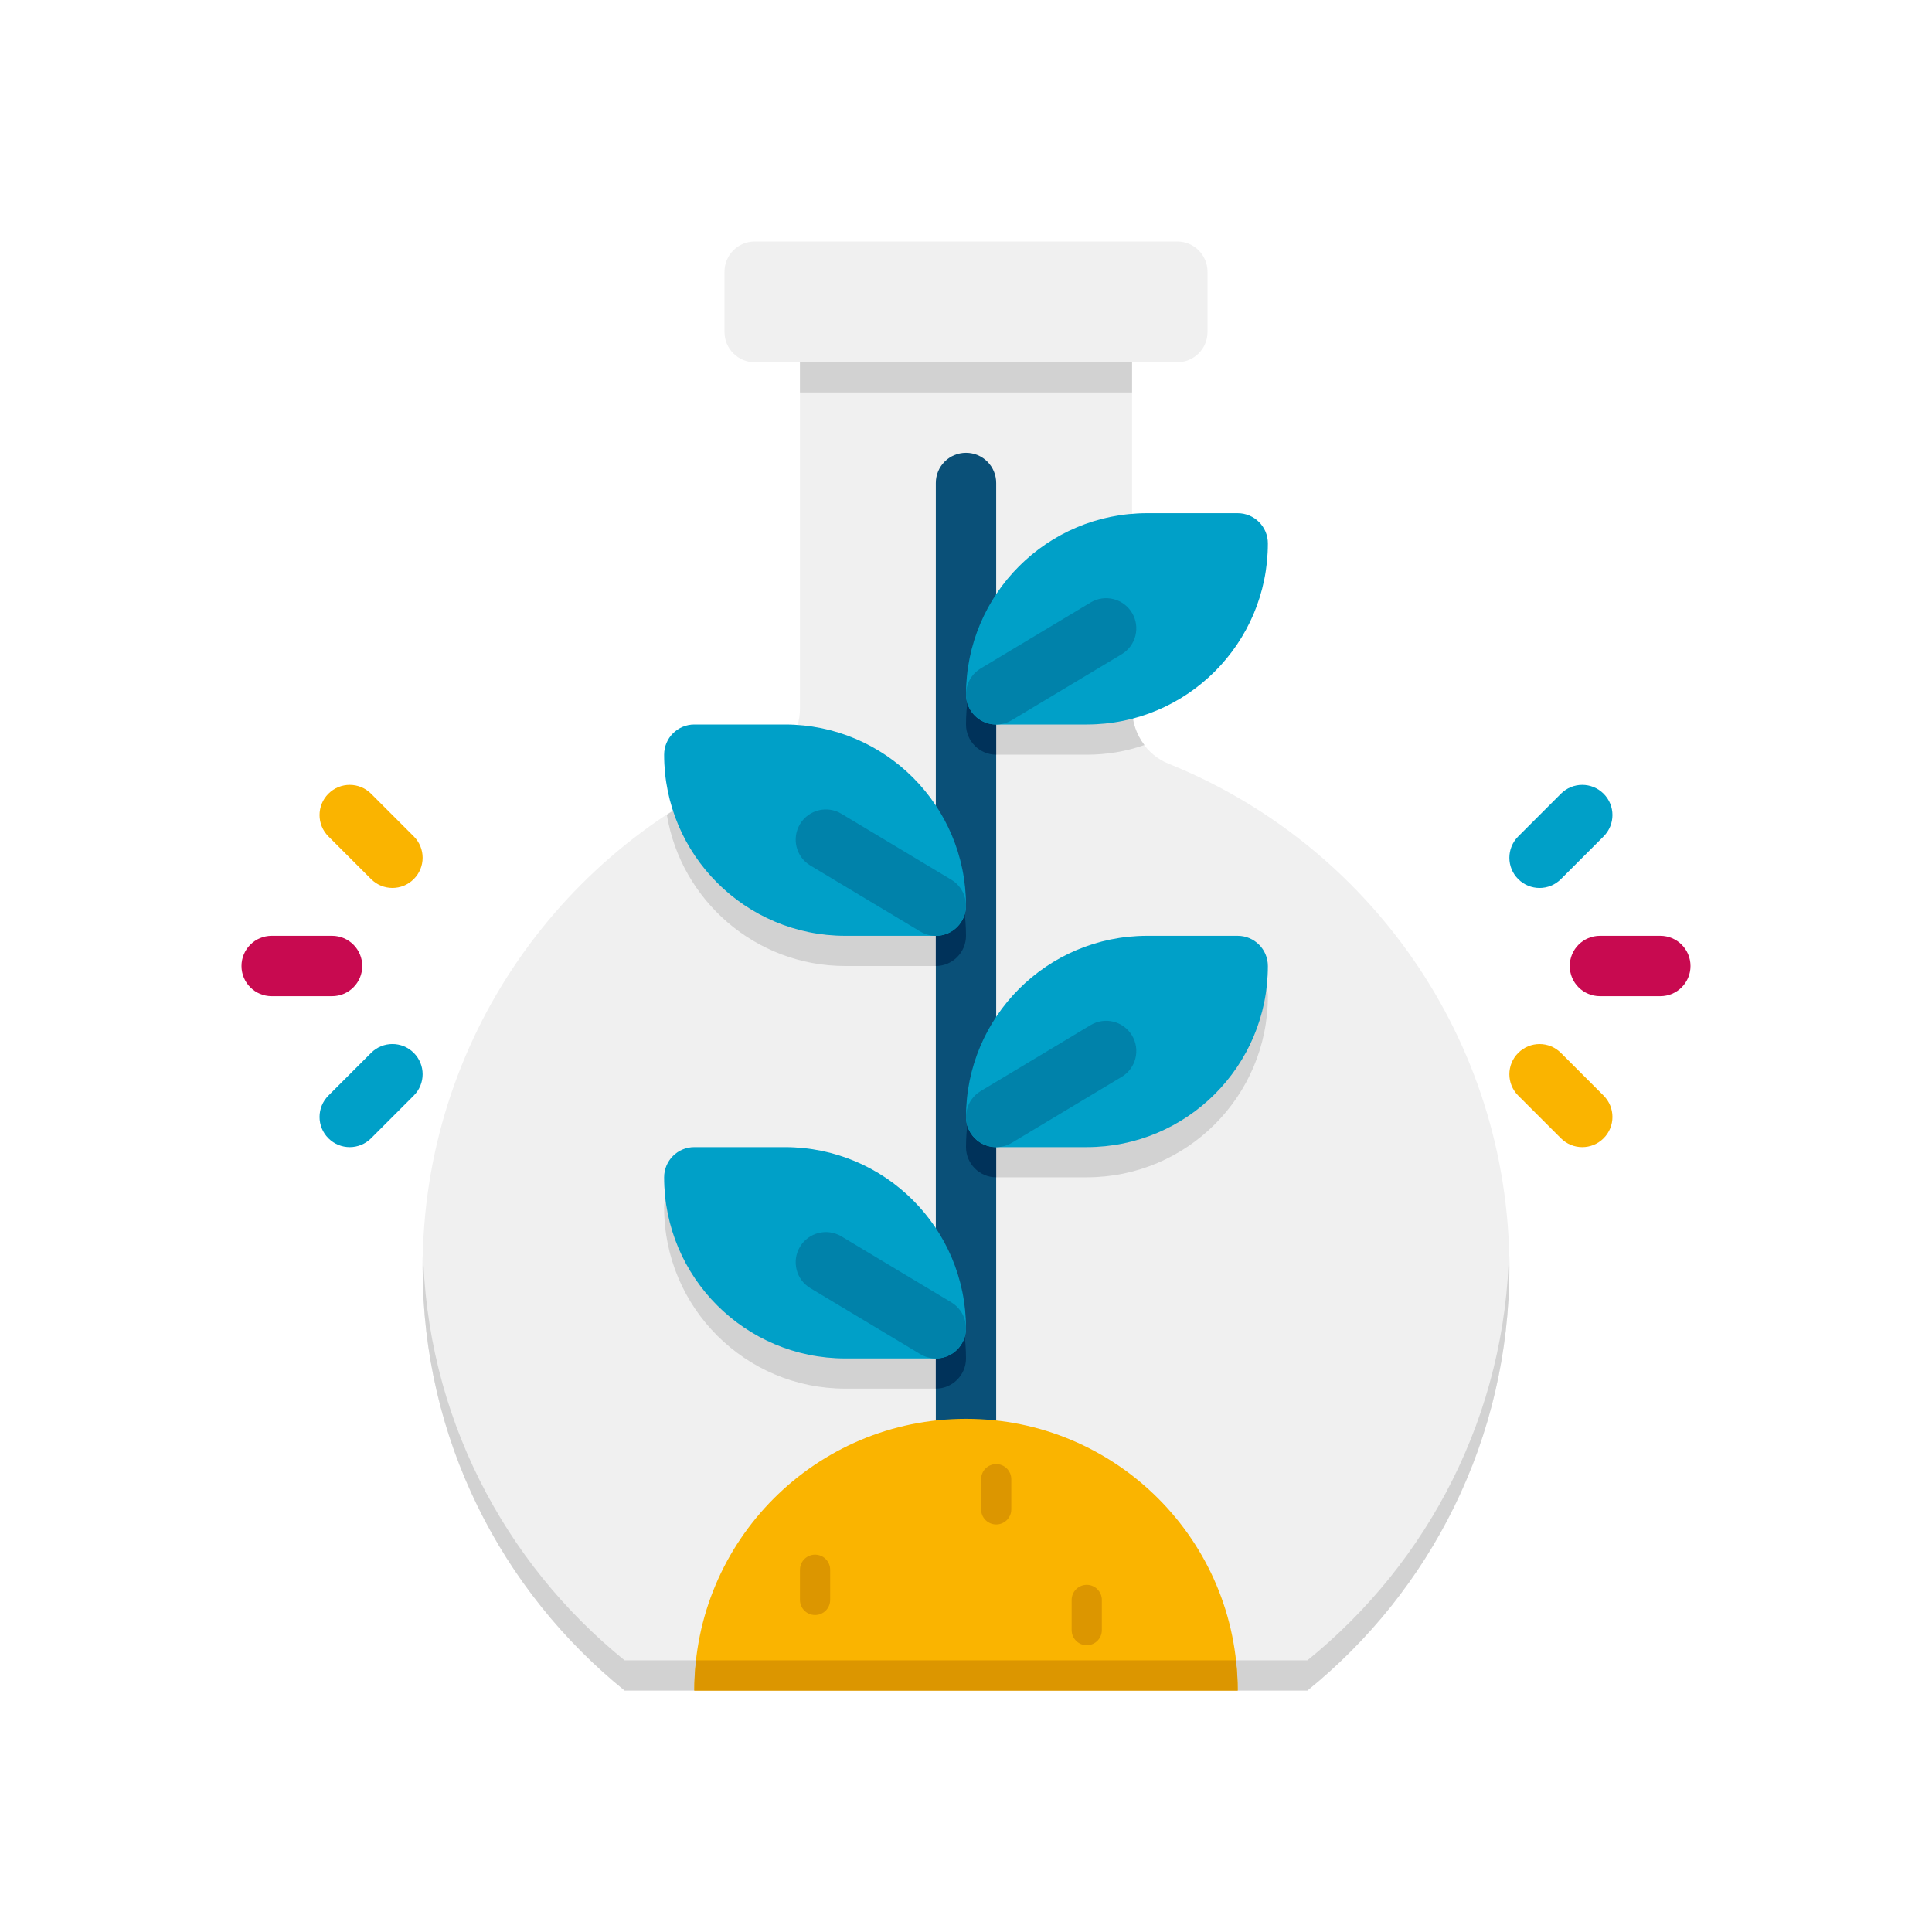<?xml version="1.0" encoding="utf-8"?>
<!-- Generator: Adobe Illustrator 24.0.0, SVG Export Plug-In . SVG Version: 6.00 Build 0)  -->
<svg version="1.1" xmlns="http://www.w3.org/2000/svg" xmlns:xlink="http://www.w3.org/1999/xlink" x="0px" y="0px"
	 viewBox="0 0 64 64" enable-background="new 0 0 64 64" xml:space="preserve">
<g id="Captions">
</g>
<g id="Icons">
	<g>
		<path fill="#F0F0F0" d="M37.5,23.467V10h-11v13.467c0,0.8-0.471,1.536-1.213,1.834C18.673,27.963,14,34.434,14,42
			c0,5.66,2.61,10.7,6.69,14h22.62C47.39,52.7,50,47.66,50,42c0-7.566-4.673-14.037-11.287-16.699
			C37.971,25.003,37.5,24.267,37.5,23.467z"/>
		<path fill="#D2D2D2" d="M37.91,24.68C37.31,24.89,36.67,25,36,25h-3c-0.55,0-1-0.45-1-1c0-3.14,2.42-5.72,5.5-5.98v5.45
			C37.5,23.92,37.65,24.34,37.91,24.68z"/>
		<path fill="#D2D2D2" d="M32,31c0,0.55-0.45,1-1,1h-3c-2.97,0-5.44-2.17-5.91-5.01c1-0.67,2.07-1.24,3.2-1.69
			c0.19-0.08,0.35-0.18,0.5-0.3H26C29.31,25,32,27.69,32,31z"/>
		<path fill="#D2D2D2" d="M32,38L32,38c0,0.552,0.448,1,1,1h3c3.314,0,6-2.686,6-6v0c0-0.552-0.448-1-1-1h-3
			C34.686,32,32,34.686,32,38z"/>
		<path fill="#D2D2D2" d="M32,45L32,45c0,0.552-0.448,1-1,1h-3c-3.314,0-6-2.686-6-6v0c0-0.552,0.448-1,1-1h3
			C29.314,39,32,41.686,32,45z"/>
		<path fill="#D2D2D2" d="M50,42c0,5.66-2.61,10.7-6.69,14H20.69C16.61,52.7,14,47.66,14,42c0-0.22,0-0.44,0.01-0.67
			c0.09,5.53,2.68,10.43,6.68,13.67h22.62c4-3.24,6.59-8.14,6.68-13.67C50,41.56,50,41.78,50,42z"/>
		<rect x="26.5" y="10" fill="#D2D2D2" width="11" height="3"/>
		<path fill="#F0F0F0" d="M24,9v2c0,0.552,0.448,1,1,1h14c0.552,0,1-0.448,1-1V9c0-0.552-0.448-1-1-1H25C24.448,8,24,8.448,24,9z"/>
		<path fill="#0A5078" d="M32,51c-0.553,0-1-0.447-1-1V16c0-0.553,0.447-1,1-1s1,0.447,1,1v34C33,50.553,32.553,51,32,51z"/>
		<path fill="#00325A" d="M33,20.69V25c-0.55,0-1-0.45-1-1C32,22.78,32.36,21.64,33,20.69z"/>
		<path fill="#00325A" d="M32,31c0,0.55-0.45,1-1,1v-4.31C31.64,28.64,32,29.78,32,31z"/>
		<path fill="#00325A" d="M33,34.69V39c-0.55,0-1-0.45-1-1C32,36.78,32.36,35.64,33,34.69z"/>
		<path fill="#00325A" d="M32,45c0,0.55-0.45,1-1,1v-4.31C31.64,42.64,32,43.78,32,45z"/>
		<path fill="#FAB400" d="M23,56L23,56l18,0v0c0-4.971-4.029-9-9-9h0C27.029,47,23,51.029,23,56z"/>
		<path fill="#DC9600" d="M41,56H23c0-0.34,0.02-0.67,0.06-1h17.88C40.98,55.33,41,55.66,41,56z"/>
		<path fill="#00A0C8" d="M32,23L32,23c0,0.552,0.448,1,1,1h3c3.314,0,6-2.686,6-6v0c0-0.552-0.448-1-1-1h-3
			C34.686,17,32,19.686,32,23z"/>
		<path fill="#00A0C8" d="M32,30L32,30c0,0.552-0.448,1-1,1h-3c-3.314,0-6-2.686-6-6v0c0-0.552,0.448-1,1-1h3
			C29.314,24,32,26.686,32,30z"/>
		<path fill="#00A0C8" d="M32,37L32,37c0,0.552,0.448,1,1,1h3c3.314,0,6-2.686,6-6v0c0-0.552-0.448-1-1-1h-3
			C34.686,31,32,33.686,32,37z"/>
		<path fill="#00A0C8" d="M32,44L32,44c0,0.552-0.448,1-1,1h-3c-3.314,0-6-2.686-6-6v0c0-0.552,0.448-1,1-1h3
			C29.314,38,32,40.686,32,44z"/>
		<path fill="#DC9600" d="M27,53.5c-0.276,0-0.5-0.224-0.5-0.5v-1c0-0.276,0.224-0.5,0.5-0.5s0.5,0.224,0.5,0.5v1
			C27.5,53.276,27.276,53.5,27,53.5z"/>
		<path fill="#DC9600" d="M33,50.5c-0.276,0-0.5-0.224-0.5-0.5v-1c0-0.276,0.224-0.5,0.5-0.5s0.5,0.224,0.5,0.5v1
			C33.5,50.276,33.276,50.5,33,50.5z"/>
		<path fill="#DC9600" d="M36,54.5c-0.276,0-0.5-0.224-0.5-0.5v-1c0-0.276,0.224-0.5,0.5-0.5s0.5,0.224,0.5,0.5v1
			C36.5,54.276,36.276,54.5,36,54.5z"/>
		<path fill="#C80A50" d="M55,31h-2c-0.553,0-1,0.448-1,1s0.447,1,1,1h2c0.553,0,1-0.448,1-1S55.553,31,55,31z"/>
		<path fill="#00A0C8" d="M51.707,26.293l-1.414,1.415c-0.391,0.391-0.391,1.024,0,1.414c0.391,0.391,1.023,0.391,1.414,0
			l1.414-1.415c0.391-0.391,0.391-1.024,0-1.414C52.73,25.902,52.098,25.902,51.707,26.293z"/>
		<path fill="#FAB400" d="M50.293,34.879c-0.391,0.391-0.391,1.023,0,1.414l1.414,1.414c0.391,0.391,1.023,0.391,1.414,0
			s0.391-1.023,0-1.414l-1.414-1.414C51.316,34.488,50.684,34.488,50.293,34.879z"/>
		<path fill="#C80A50" d="M9,33h2c0.553,0,1-0.448,1-1s-0.447-1-1-1H9c-0.553,0-1,0.448-1,1S8.447,33,9,33z"/>
		<path fill="#00A0C8" d="M12.293,37.707l1.414-1.415c0.391-0.391,0.391-1.024,0-1.414c-0.391-0.391-1.023-0.391-1.414,0
			l-1.414,1.415c-0.391,0.391-0.391,1.024,0,1.414C11.27,38.098,11.902,38.098,12.293,37.707z"/>
		<path fill="#FAB400" d="M13.707,29.121c0.391-0.391,0.391-1.023,0-1.414l-1.414-1.414c-0.391-0.391-1.023-0.391-1.414,0
			s-0.391,1.023,0,1.414l1.414,1.414C12.684,29.512,13.316,29.512,13.707,29.121z"/>
		<path fill="#0082AA" d="M33.001,24c-0.34,0-0.671-0.173-0.858-0.485c-0.284-0.474-0.131-1.088,0.343-1.372l3.641-2.185
			c0.475-0.284,1.088-0.13,1.372,0.343c0.284,0.474,0.131,1.088-0.343,1.372l-3.641,2.185C33.354,23.954,33.176,24,33.001,24z"/>
		<path fill="#0082AA" d="M33.001,38c-0.34,0-0.671-0.173-0.858-0.485c-0.284-0.474-0.131-1.088,0.343-1.372l3.641-2.185
			c0.475-0.285,1.088-0.131,1.372,0.343s0.131,1.088-0.343,1.372l-3.641,2.185C33.354,37.954,33.176,38,33.001,38z"/>
		<path fill="#0082AA" d="M30.999,45c-0.175,0-0.353-0.046-0.514-0.143l-3.641-2.185c-0.474-0.284-0.627-0.898-0.343-1.372
			c0.284-0.473,0.897-0.627,1.372-0.343l3.641,2.185c0.474,0.284,0.627,0.898,0.343,1.372C31.67,44.827,31.339,45,30.999,45z"/>
		<path fill="#0082AA" d="M30.999,31c-0.175,0-0.353-0.046-0.514-0.143l-3.641-2.185c-0.474-0.284-0.627-0.898-0.343-1.372
			s0.897-0.628,1.372-0.343l3.641,2.185c0.474,0.284,0.627,0.898,0.343,1.372C31.67,30.827,31.339,31,30.999,31z"/>
	</g>
</g>
</svg>
